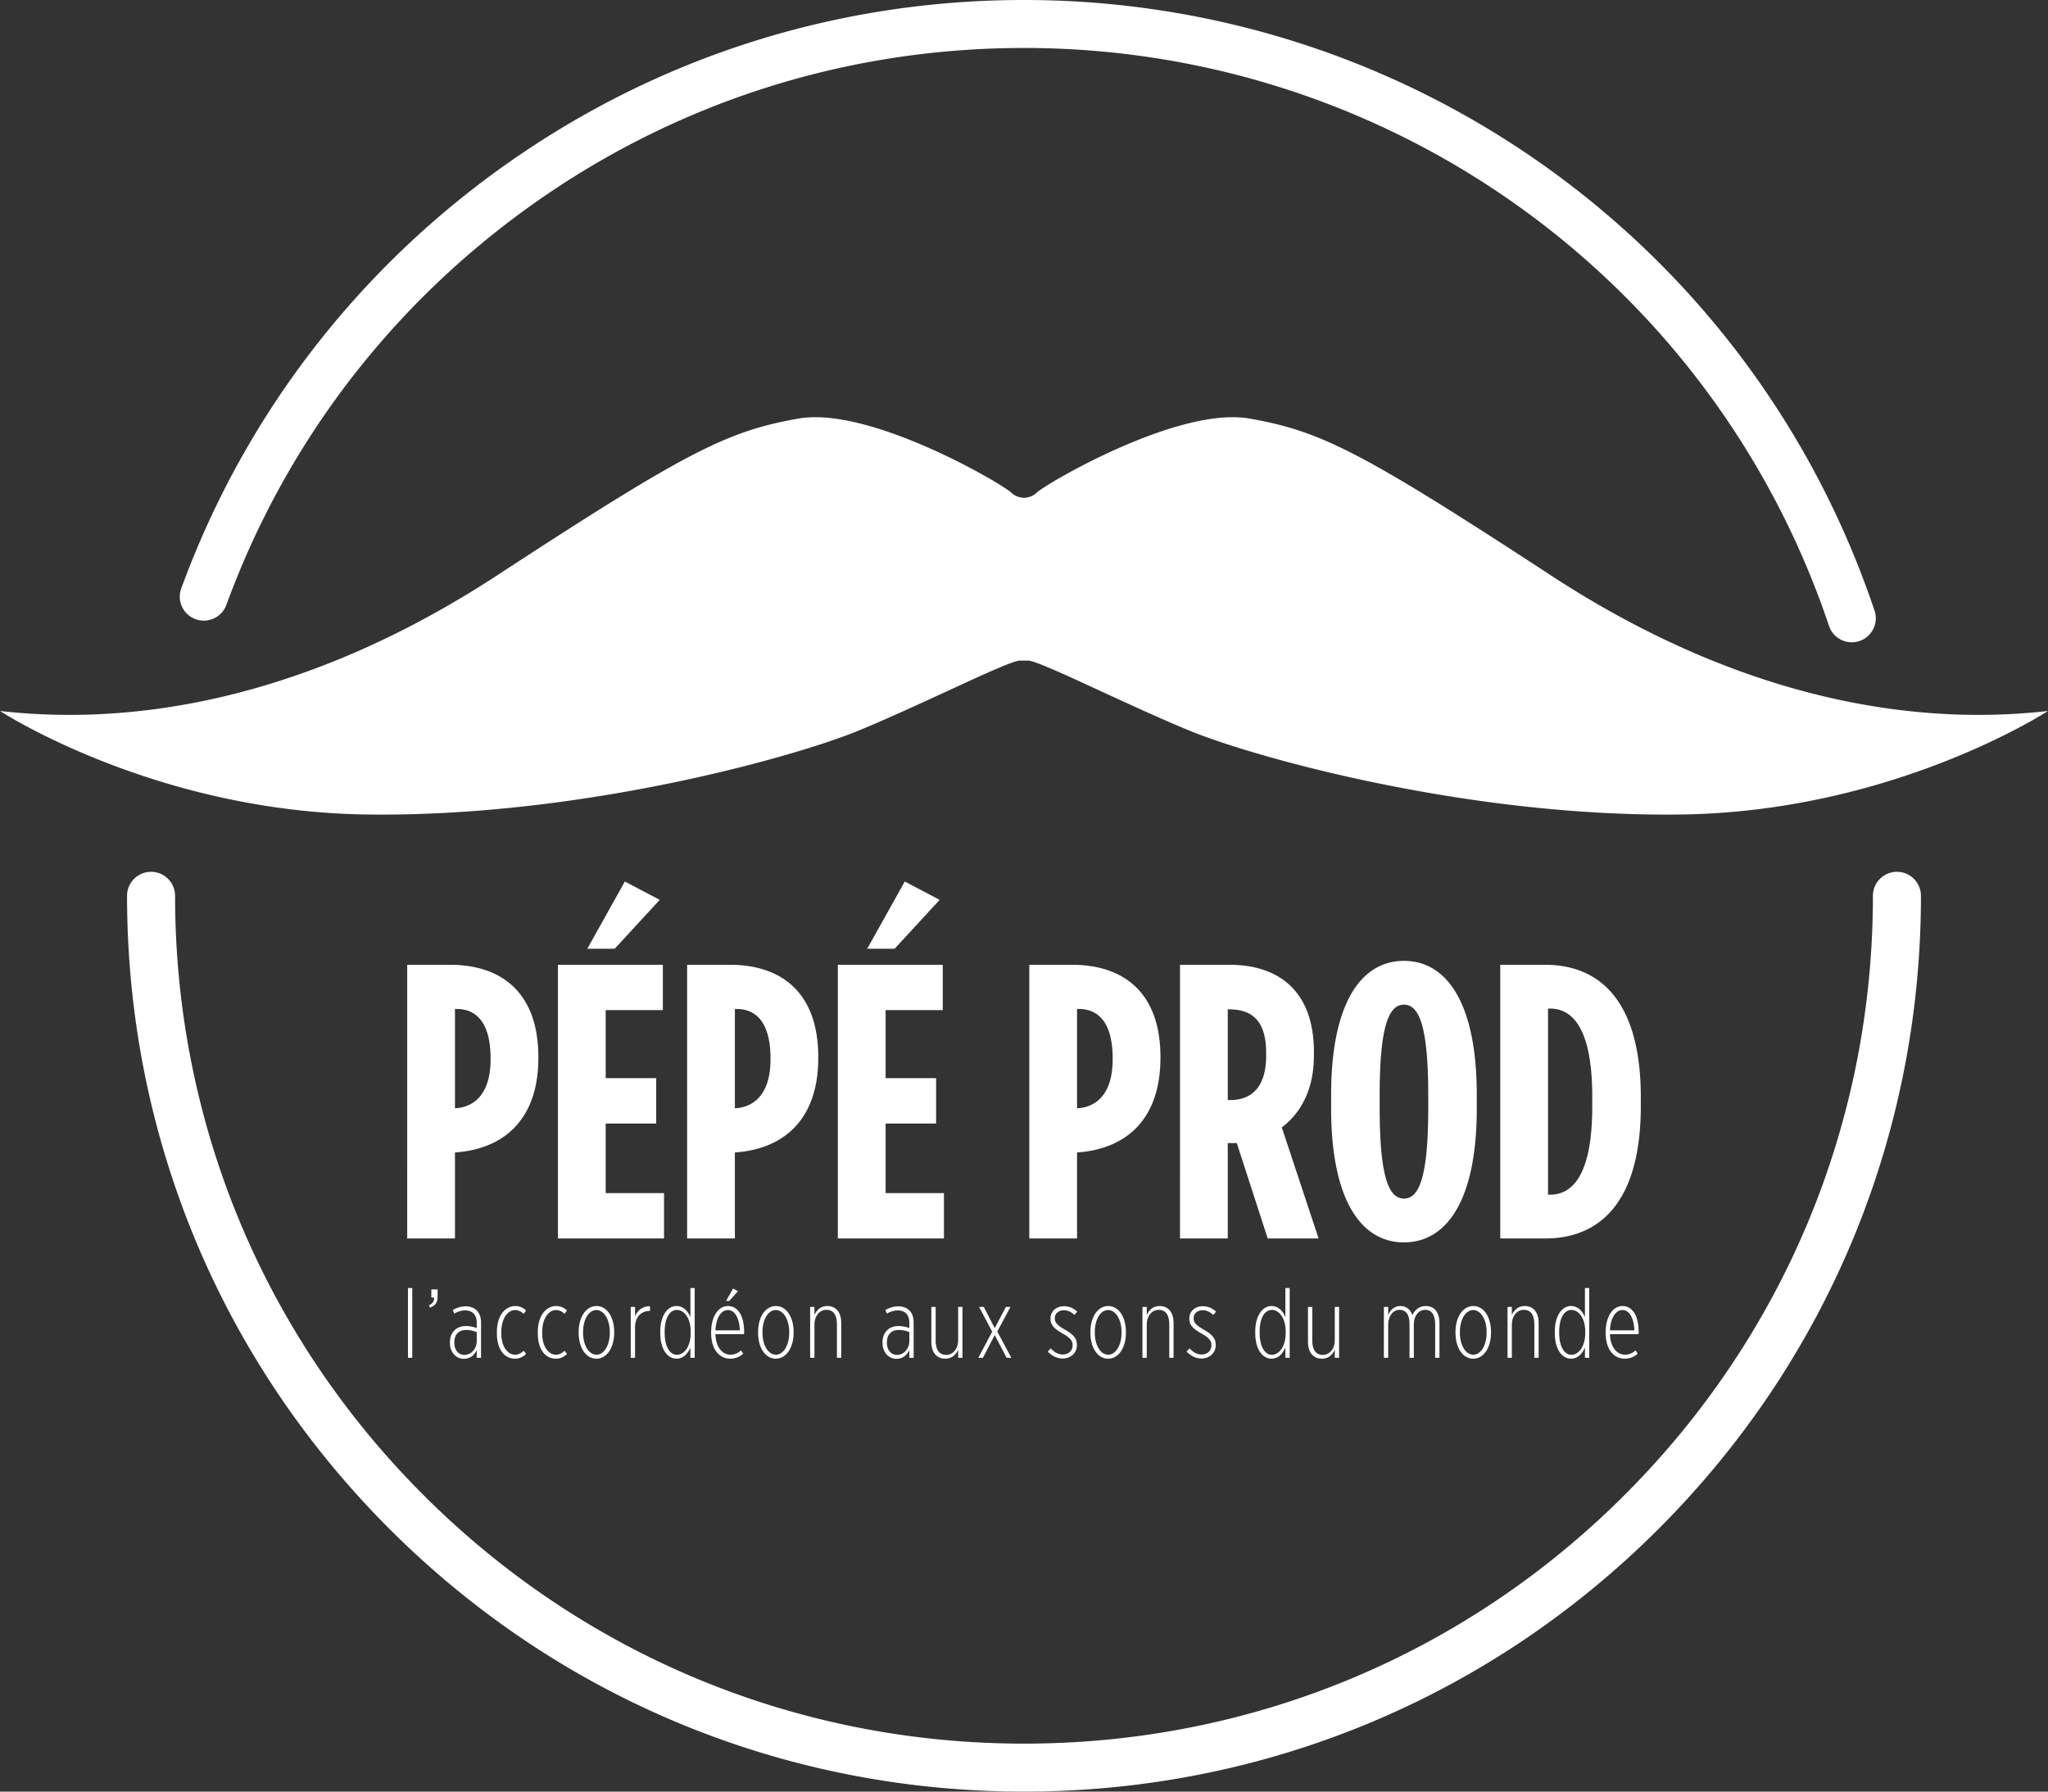 <svg width="512" height="448" xmlns="http://www.w3.org/2000/svg">
  <rect width="100%" height="100%" fill="#333333" stroke="none"/>
  <path style="fill:#fff;fill-opacity:1;fill-rule:nonzero;stroke:none;stroke-width:.977" d="M376.886 326.803h1.076v2.028c.539-1.198 1.541-2.248 3.229-2.248 2.054 0 3.473 1.44 3.473 4.251v8.699h-1.076v-8.308c0-2.517-.954-3.689-2.642-3.689-1.687 0-2.984 1.515-2.984 3.739v8.258h-1.076zm-13.012 6.45v-.171c0-3.812 1.883-6.499 4.452-6.499 2.57 0 4.427 2.663 4.427 6.499v.17c0 3.812-1.883 6.5-4.451 6.5-2.569 0-4.428-2.662-4.428-6.5m7.779 0v-.17c0-3.249-1.541-5.498-3.351-5.498-1.835 0-3.327 2.249-3.327 5.498v.17c0 3.275 1.517 5.5 3.351 5.5 1.835 0 3.327-2.25 3.327-5.5m-25.68-6.45h1.075v2.029c.539-1.222 1.492-2.248 3.058-2.248 1.296 0 2.445.734 2.984 2.248.587-1.124 1.565-2.248 3.375-2.248 2.03 0 3.4 1.44 3.4 4.251v8.699h-1.076v-8.308c0-2.517-.904-3.689-2.494-3.689-1.566 0-2.838 1.392-2.838 3.762v8.235h-1.077v-8.308c0-2.517-.904-3.689-2.494-3.689-1.59 0-2.838 1.515-2.838 3.739v8.258h-1.076zm-18.98 8.699v-8.699h1.076v8.308c0 2.517.956 3.69 2.643 3.69 1.687 0 2.983-1.516 2.983-3.74v-8.258h1.077v12.73h-1.077v-2.028c-.537 1.198-1.54 2.248-3.228 2.248-2.055 0-3.473-1.44-3.473-4.251m-13.182-2.15v-.343c0-4.226 1.956-6.425 4.035-6.425 1.761 0 2.838 1.246 3.498 2.76v-7.257h1.077v17.446h-1.077v-2.566c-.66 1.515-1.762 2.786-3.498 2.786-2.079 0-4.035-2.15-4.035-6.4m7.606.024v-.441c0-3.371-1.664-5.375-3.449-5.375-1.687 0-3.057 1.833-3.057 5.448v.294c0 3.591 1.394 5.473 3.057 5.473 1.785 0 3.45-2.028 3.45-5.4m-24.776 4.619.709-.832c1.028 1.075 2.03 1.54 3.082 1.54 1.37 0 2.422-.93 2.422-2.297v-.048c0-1.027-.514-1.809-2.495-2.908-2.152-1.198-3.033-2.15-3.033-3.714v-.025c0-1.832 1.443-3.079 3.375-3.079 1.419 0 2.544.636 3.302 1.344l-.685.83c-.807-.732-1.639-1.171-2.666-1.171-1.32 0-2.25.855-2.25 1.979v.023c0 1.051.587 1.736 2.47 2.811 2.373 1.368 3.057 2.346 3.057 3.885v.025c0 2.003-1.589 3.347-3.546 3.347-1.296 0-2.544-.538-3.742-1.71m-11.03-11.191h1.076v2.028c.538-1.198 1.54-2.248 3.229-2.248 2.054 0 3.473 1.44 3.473 4.251v8.699h-1.077v-8.308c0-2.517-.953-3.689-2.641-3.689-1.688 0-2.984 1.515-2.984 3.739v8.258h-1.076zm-13.01 6.45v-.171c0-3.812 1.883-6.499 4.45-6.499 2.57 0 4.428 2.663 4.428 6.499v.17c0 3.812-1.884 6.5-4.453 6.5-2.568 0-4.426-2.662-4.426-6.5m7.778 0v-.17c0-3.249-1.541-5.498-3.352-5.498-1.834 0-3.326 2.249-3.326 5.498v.17c0 3.275 1.517 5.5 3.351 5.5 1.835 0 3.327-2.25 3.327-5.5m-18.441 4.742.709-.832c1.027 1.075 2.03 1.54 3.082 1.54 1.369 0 2.42-.93 2.42-2.297v-.048c0-1.027-.512-1.809-2.494-2.908-2.152-1.198-3.033-2.15-3.033-3.714v-.025c0-1.832 1.444-3.079 3.376-3.079 1.419 0 2.544.636 3.302 1.344l-.686.83c-.806-.732-1.637-1.171-2.665-1.171-1.321 0-2.251.855-2.251 1.979v.023c0 1.051.587 1.736 2.47 2.811 2.374 1.368 3.059 2.346 3.059 3.885v.025c0 2.003-1.59 3.347-3.547 3.347-1.297 0-2.544-.538-3.742-1.71m-13.256-5.89 2.788-5.301h1.15l-3.302 6.157 3.522 6.573h-1.174l-2.984-5.693-2.96 5.693h-1.15l3.475-6.55-3.278-6.18h1.174zm-15.848 3.397v-8.699h1.077v8.308c0 2.517.954 3.69 2.64 3.69 1.689 0 2.985-1.515 2.985-3.74v-8.258h1.077v12.73h-1.077v-2.028c-.538 1.198-1.54 2.248-3.229 2.248-2.054 0-3.473-1.44-3.473-4.251m-12.204.318v-.146c0-2.42 1.517-4.082 3.963-4.082 1.125 0 1.98.22 2.74.489v-1.294c0-2.004-1.053-3.104-2.887-3.104-1.027 0-2.055.367-2.715.807l-.392-.929c.93-.513 2.03-.904 3.204-.904 1.15 0 2.104.341 2.814 1.05.635.612 1.052 1.662 1.052 2.98v8.847h-1.077v-1.93c-.611 1.27-1.663 2.174-3.229 2.174-1.907 0-3.473-1.588-3.473-3.958m6.702-.49v-2.222a6.94 6.94 0 0 0-2.69-.538c-1.909 0-2.911 1.27-2.911 3.055v.145c0 1.76.979 3.03 2.495 3.03 1.81 0 3.106-1.611 3.106-3.47m-24.8-8.526h1.077v2.028c.538-1.198 1.54-2.248 3.228-2.248 2.054 0 3.474 1.44 3.474 4.251v8.699h-1.078v-8.308c0-2.516-.953-3.689-2.64-3.689-1.688 0-2.984 1.515-2.984 3.739v8.258h-1.077zm-13.01 6.45v-.171c0-3.812 1.882-6.499 4.451-6.499 2.568 0 4.427 2.663 4.427 6.499v.17c0 3.812-1.883 6.5-4.451 6.5-2.569 0-4.428-2.662-4.428-6.5m7.779 0v-.17c0-3.249-1.542-5.498-3.351-5.498-1.835 0-3.327 2.25-3.327 5.498v.17c0 3.275 1.516 5.5 3.351 5.5 1.834 0 3.327-2.25 3.327-5.5m-19.518.1v-.172c0-4.179 1.908-6.597 4.207-6.597 2.445 0 4.036 2.418 4.036 6.352v.685h-7.166c.096 3.346 1.785 5.131 3.765 5.131 1.028 0 1.86-.392 2.618-1.075l.562.83c-.953.807-1.956 1.246-3.277 1.246-2.617 0-4.745-2.247-4.745-6.4m7.167-.686c-.05-2.809-1.15-5.08-2.96-5.08-1.663 0-2.985 1.88-3.13 5.08zm-1.688-10.457 1.248.66-2.202 2.444h-.783zm-18.197 11.142v-.343c0-4.226 1.957-6.425 4.036-6.425 1.762 0 2.838 1.246 3.498 2.76v-7.256h1.076v17.446H172.6v-2.567c-.66 1.515-1.761 2.786-3.498 2.786-2.079 0-4.036-2.15-4.036-6.4m7.608.024v-.44c0-3.372-1.664-5.376-3.45-5.376-1.688 0-3.057 1.833-3.057 5.448v.294c0 3.591 1.395 5.473 3.057 5.473 1.786 0 3.45-2.027 3.45-5.4m-14.993-6.572h1.076v2.37c.611-1.466 1.932-2.614 3.742-2.517v1.148h-.073c-1.981 0-3.669 1.369-3.669 4.13v7.599h-1.076zm-13.012 6.45v-.171c0-3.812 1.884-6.499 4.453-6.499 2.567 0 4.426 2.663 4.426 6.499v.17c0 3.812-1.883 6.5-4.45 6.5-2.57 0-4.429-2.662-4.429-6.5m7.78 0v-.17c0-3.249-1.543-5.498-3.352-5.498-1.834 0-3.327 2.25-3.327 5.498v.17c0 3.275 1.516 5.5 3.352 5.5 1.833 0 3.326-2.25 3.326-5.5m-18.002.1v-.245c0-4.252 2.152-6.524 4.623-6.524 1.125 0 2.006.488 2.666 1.1l-.588.854c-.513-.465-1.222-.952-2.152-.952-1.76 0-3.448 2.003-3.448 5.546v.22c0 3.714 1.81 5.425 3.474 5.4.855-.024 1.516-.416 2.103-.979l.636.76a3.731 3.731 0 0 1-2.765 1.22c-2.568 0-4.549-2.174-4.549-6.4m-10.223 0v-.245c0-4.252 2.152-6.524 4.623-6.524 1.125 0 2.006.488 2.666 1.1l-.588.854c-.513-.465-1.222-.952-2.152-.952-1.76 0-3.448 2.003-3.448 5.546v.22c0 3.714 1.81 5.425 3.473 5.4.856-.024 1.517-.416 2.104-.979l.635.76a3.731 3.731 0 0 1-2.764 1.22c-2.568 0-4.55-2.174-4.55-6.4m-11.739 2.467v-.146c0-2.42 1.517-4.082 3.963-4.082 1.125 0 1.982.22 2.74.489v-1.294c0-2.004-1.053-3.104-2.887-3.104-1.027 0-2.055.367-2.715.807l-.392-.929c.93-.513 2.03-.904 3.205-.904 1.15 0 2.103.342 2.813 1.05.636.612 1.052 1.662 1.052 2.981v8.846h-1.076v-1.93c-.612 1.27-1.664 2.174-3.23 2.174-1.907 0-3.473-1.588-3.473-3.958m6.703-.49v-2.222a6.94 6.94 0 0 0-2.69-.538c-1.91 0-2.912 1.27-2.912 3.055v.145c0 1.76.98 3.03 2.496 3.03 1.809 0 3.106-1.611 3.106-3.47m-11.96-8.942c.978-.44 1.345-1.001 1.271-1.93h-.66v-2.028h1.565v1.76c0 1.514-.513 2.222-1.883 2.809zm-5.234-4.3h1.076v17.445h-1.076zm273.074-80.835h11.158c15.267 0 23.977 11.048 23.977 33.046v2.346c0 21.998-8.71 33.046-23.977 33.046h-11.158Zm12.43 57.49c5.676 0 10.57-4.987 10.57-22.098v-2.346c0-17.11-4.894-22.096-10.57-22.096h-.49v46.54zm-54.712-21.51v-3.52c0-22.584 7.34-33.438 18.204-33.438 10.863 0 18.205 10.854 18.205 33.438v3.52c0 22.585-7.342 33.437-18.205 33.437-10.865 0-18.204-10.852-18.204-33.438m24.272 0v-3.519c0-17.598-2.447-22.487-6.068-22.487-3.62 0-6.068 4.889-6.068 22.487v3.52c0 17.599 2.447 22.487 6.068 22.487 3.621 0 6.068-4.888 6.068-22.488m-62.052-35.979h12.332c12.233 0 21.14 6.453 21.14 21.803v.88c0 8.897-3.524 14.567-8.026 17.99l9.2 27.765h-12.723l-7.732-23.856H306.942v23.856h-11.94zm12.527 33.828c5.187 0 9.004-3.03 9.004-11.047v-.783c0-8.604-4.11-10.852-9.297-10.852h-.295v22.681zm-50.209-33.828h10.667c13.019 0 22.12 7.04 22.12 23.074v.196c0 15.448-8.613 22.78-20.749 23.659h-.098v21.51h-11.94zm12.038 35.882c4.991-.294 8.808-3.911 8.808-12.221v-.196c0-8.702-3.327-12.417-8.513-12.417h-.393v24.834zm-59.899-35.882h26.23v11.341h-14.289v17.013h12.626v11.34h-12.626v17.403h14.583v11.341H209.46zm16.736-20.824 8.712 4.594-11.256 12.221H216.8zm-54.418 20.824h10.669c13.017 0 22.119 7.04 22.119 23.074v.196c0 15.448-8.613 22.78-20.75 23.659h-.097v21.51h-11.94zm12.039 35.882c4.992-.294 8.808-3.911 8.808-12.221v-.196c0-8.702-3.327-12.417-8.514-12.417h-.392v24.834zm-44.336-35.882h26.23v11.341h-14.29v17.013h12.626v11.34h-12.626v17.403h14.583v11.341h-26.523zm16.736-20.824 8.711 4.594-11.256 12.221h-6.852zm-54.418 20.824h10.668c13.017 0 22.119 7.04 22.119 23.074v.196c0 15.448-8.613 22.78-20.749 23.659h-.098v21.51H101.8zm12.038 35.882c4.992-.294 8.808-3.911 8.808-12.221v-.196c0-8.702-3.327-12.417-8.514-12.417h-.392v24.834zm273.84-133.283c-47.363-30.958-57.434-36.033-75.295-39.182-17.86-3.148-51.13 16.443-53.23 18.542-.88.88-2.069 1.203-3.151 1.286-1.085-.082-2.272-.406-3.153-1.286-2.101-2.1-35.37-21.69-53.231-18.542-17.86 3.15-27.93 8.224-75.295 39.182C67.59 180.934 21.712 180.234 0 177.785c0 0 38.522 25.188 91.754 25.888 53.231.7 106.812-14.343 122.922-20.99 16.109-6.648 37.472-17.492 40.273-17.492h2.1c2.803 0 24.165 10.844 40.275 17.492 16.109 6.647 69.691 21.69 122.922 20.99 53.232-.7 91.754-25.888 91.754-25.888-21.713 2.449-67.589 3.15-124.323-33.934m75.267 16.758a6.005 6.005 0 0 1-5.69-4.091C428.219 70.074 347.341 11.994 255.999 11.994c-44.381 0-86.885 13.541-122.916 39.156-35.26 25.068-61.71 59.684-76.49 100.105a6.008 6.008 0 0 1-7.7 3.576 5.997 5.997 0 0 1-3.58-7.692c15.619-42.71 43.562-79.281 80.807-105.76C164.197 14.308 209.11 0 256 0c96.508 0 181.959 61.367 212.636 152.702a5.995 5.995 0 0 1-3.781 7.594 6.011 6.011 0 0 1-1.91.313M255.998 448c-59.895 0-116.205-23.3-158.558-65.608C55.088 340.084 31.763 283.832 31.763 224a6 6 0 0 1 6.003-5.997A6 6 0 0 1 43.77 224c0 56.629 22.076 109.868 62.16 149.911 40.086 40.042 93.381 62.095 150.07 62.095 56.688 0 109.983-22.053 150.068-62.095 40.085-40.043 62.16-93.282 62.16-149.91a6 6 0 0 1 6.004-5.998 6 6 0 0 1 6.004 5.997c0 59.833-23.324 116.084-65.677 158.392C372.206 424.7 315.895 448 256 448m145.416-114.649v-.17c0-4.18 1.908-6.598 4.207-6.598 2.447 0 4.037 2.418 4.037 6.352v.685h-7.167c.099 3.346 1.786 5.131 3.767 5.131 1.027 0 1.859-.392 2.616-1.076l.564.83c-.955.808-1.957 1.247-3.278 1.247-2.618 0-4.746-2.247-4.746-6.4m7.167-.686c-.049-2.809-1.149-5.081-2.96-5.081-1.662 0-2.982 1.88-3.13 5.081zm-19.884.685v-.343c0-4.226 1.957-6.425 4.036-6.425 1.761 0 2.838 1.246 3.498 2.76v-7.257h1.076v17.446h-1.076v-2.566c-.66 1.515-1.762 2.786-3.498 2.786-2.079 0-4.036-2.15-4.036-6.4m7.607.024v-.441c0-3.371-1.664-5.375-3.449-5.375-1.688 0-3.058 1.833-3.058 5.448v.294c0 3.591 1.395 5.473 3.058 5.473 1.785 0 3.45-2.027 3.45-5.4"/>
</svg>
